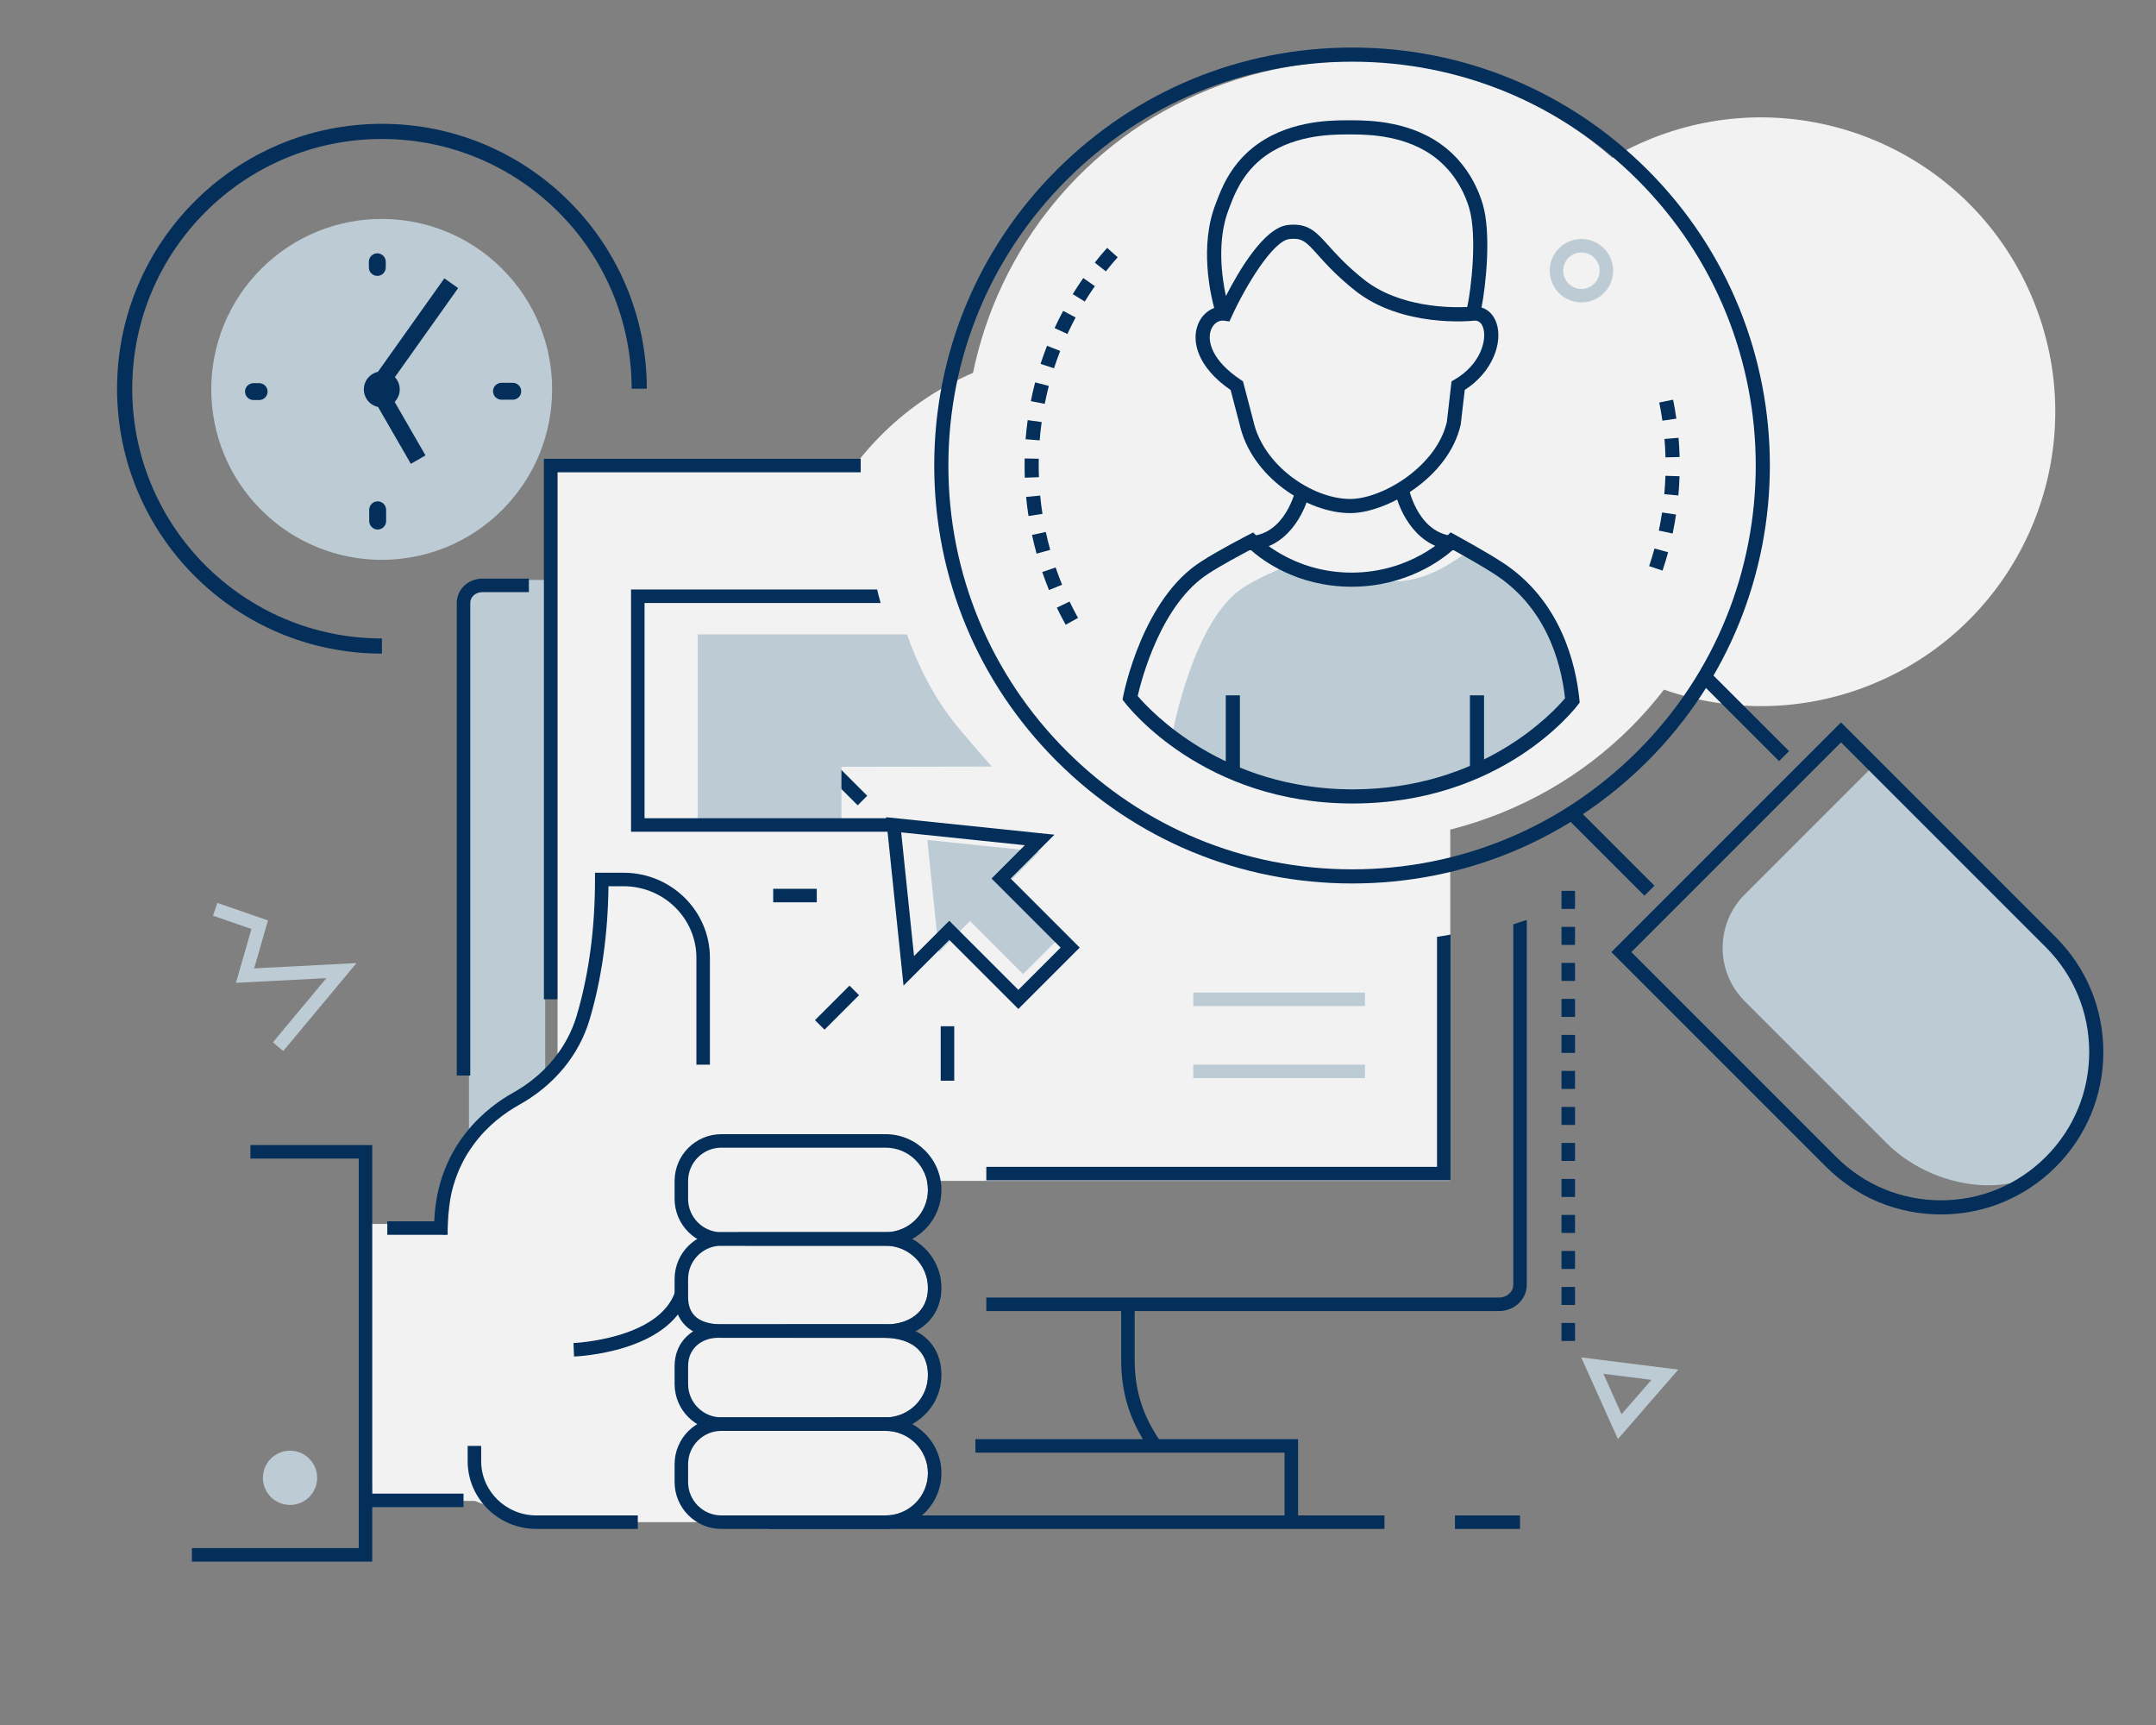 <svg xmlns="http://www.w3.org/2000/svg" xmlns:xlink="http://www.w3.org/1999/xlink" id="Layer_1" x="0px" y="0px" viewBox="0 0 1280 1024" style="enable-background:new 0 0 1280 1024;" xml:space="preserve"><rect x="0" y="0" width="1280" height="1024" fill="#808080" stroke="none"/><style type="text/css">	.st0{fill:#F2F2F2;}	.st1{fill:#BDCCD4;}	.st2{fill:#032F5A;}	.st3{fill:none;stroke:#032F5A;stroke-width:9;stroke-miterlimit:10;}</style><path class="st0" d="M233.59,726.56c0,0,21.59,7.36,24,4.9c2.41-2.46,7.92,6.54,8.17-2.46c0.24-9,3.61-36.77,5.43-36.89 c1.82-0.12,29.87-41.37,29.87-41.37l32.77-23.03l15.53-34.51l7.76-75.14l43.39,16.12l16.45,26.72v38.04c0,0-0.04,24.49,0,28.77 c0.04,4.28-2.04,23.87,0,25.57s0,35.86,0,35.86l109.08,214.44H313.99L282,891l-61-0.34l-4.01-164.1"></path><g>	<path class="st0" d="M428.28,731.46h97.52c13.83,0,25.09-11.26,25.09-25.09c0-13.84-11.26-25.09-25.09-25.09h-97.52  c-10.89,0-19.76,8.86-19.76,19.76v10.67C408.52,722.6,417.39,731.46,428.28,731.46z"></path>	<path class="st0" d="M525.8,739.48h-97.52c-10.9,0-19.76,8.86-19.76,19.76v10.67c0,4.85,1.36,8.66,4.05,11.31  c3.36,3.32,9.04,5.01,16.45,4.93l97.57,0c12.1-0.02,24.31-6.69,24.31-21.57C550.89,750.73,539.64,739.48,525.8,739.48z"></path>	<path class="st0" d="M525.18,794.15l1.41,0L525.18,794.15l-96.11,0h-1.36c-0.33-0.01-0.66-0.02-0.99-0.02  c-5.42,0-10.11,1.72-13.41,4.9c-3.13,3.01-4.78,7.14-4.78,11.93v10.67c0,10.89,8.86,19.76,19.76,19.76h0h97.52  c13.83,0,25.09-11.26,25.09-25.09C550.89,802.41,541.52,794.34,525.18,794.15z"></path>	<path class="st0" d="M525.8,849.4h-97.52c-10.9,0-19.76,8.86-19.76,19.76v10.67c0,10.89,8.86,19.76,19.76,19.76h97.52  c13.83,0,25.09-11.26,25.09-25.09C550.89,860.66,539.64,849.4,525.8,849.4z"></path></g><rect x="331" y="280" class="st0" width="530" height="421"></rect><path class="st0" d="M980.24,82.34c-8.06,3.24-15.74,7.03-23.03,11.28c-63.57-55.61-155.37-74.31-239.09-40.63 c-74.82,30.1-125.32,94.86-140.45,168.34c-86.83,37.39-128.4,137.46-92.92,225.65c36.02,89.52,137.78,132.89,227.3,96.87 c25.94-10.44,47.99-26.4,65.37-45.98c37.32,4.44,76.26-0.16,113.58-15.18c39.7-15.97,72.55-41.7,96.9-73.31 c38.53,13.46,81.92,13.56,122.76-2.87c89.52-36.02,132.89-137.78,96.87-227.3S1069.76,46.33,980.24,82.34z"></path><path class="st1" d="M278.42,357.46v324.13c8.07-12.79,18.27-21.15,27.27-26.5c6.61-3.93,12.68-8.74,17.99-14.31V344.26h-32.06 C284.33,344.26,278.42,350.17,278.42,357.46z"></path><g>	<polygon class="st1" points="168.17,623.9 162.01,618.77 193.77,580.65 140.08,583.43 149.28,551.47 126.45,543.57 129.07,536   159.08,546.39 150.89,574.85 211.66,571.7  "></polygon></g><g>	<path class="st1" d="M938.88,179.52c-10.38,0-18.83-8.45-18.83-18.83s8.45-18.83,18.83-18.83c10.38,0,18.83,8.45,18.83,18.83  S949.27,179.52,938.88,179.52z M938.88,149.88c-5.96,0-10.82,4.85-10.82,10.82c0,5.96,4.85,10.82,10.82,10.82  c5.96,0,10.81-4.85,10.81-10.82C949.7,154.73,944.85,149.88,938.88,149.88z"></path></g><g>	<path class="st1" d="M960.54,854.26l-21.78-48.48l57.61,7.26L960.54,854.26z M951.92,815.52l10.79,24.02l17.76-20.43L951.92,815.52  z"></path></g><polygon class="st1" points="617.11,505.53 550.52,498.62 557.44,565.21 575.9,546.74 607.4,578.25 631.02,554.62 599.52,523.12 "></polygon><g>	<polygon class="st2" points="770.64,903.59 762.62,903.59 762.62,862.34 579.11,862.34 579.11,854.32 770.64,854.32  "></polygon></g><g>	<path class="st2" d="M681.58,859.11c-11.04-16.36-15.96-32.49-15.96-52.31v-32.53h8.02v32.53c0,18.12,4.5,32.87,14.59,47.82  L681.58,859.11z"></path></g><g>	<path class="st2" d="M279.2,638.47h-8.02V357.82c0-7.9,6.8-14.33,15.16-14.33h27.65v8.02h-27.65c-3.94,0-7.14,2.83-7.14,6.32  V638.47z"></path></g><g>	<polygon class="st2" points="221,927 113.93,927 113.93,918.98 212.98,918.98 212.98,687.75 148.67,687.75 148.67,679.73   221,679.73  "></polygon></g><g>	<path class="st2" d="M378.65,907.6h-60.21c-22.49,0-40.79-18.04-40.79-40.2v-9.07h8.02v9.07c0,17.75,14.7,32.19,32.77,32.19h60.21  V907.6z"></path></g><g>	<path class="st2" d="M265.76,733.01h-35.83V725h27.89c1.71-46.25,32.92-68.6,46.55-76.18c18.85-10.48,32.34-26.77,38-45.88  c7.22-24.37,10.88-51.57,10.88-80.85v-4.01h16.98c28.25,0,51.24,22.65,51.24,50.48v63.45h-8.02v-63.45  c0-23.42-19.39-42.47-43.22-42.47h-8.99c-0.32,28.53-4.08,55.13-11.18,79.12c-6.26,21.13-21.1,39.1-41.79,50.61  c-15.87,8.83-42.5,30.08-42.5,73.19V733.01z"></path></g><g>	<g>		<path class="st2" d="M525.8,739.48h-97.52c-15.31,0-27.77-12.46-27.77-27.77v-10.67c0-15.31,12.46-27.77,27.77-27.77h97.52   c18.25,0,33.11,14.85,33.11,33.11C558.91,724.63,544.06,739.48,525.8,739.48z M428.28,681.28c-10.89,0-19.76,8.86-19.76,19.76   v10.67c0,10.9,8.86,19.76,19.76,19.76h97.52c13.83,0,25.09-11.26,25.09-25.09c0-13.84-11.26-25.09-25.09-25.09H428.28z"></path>	</g>	<g>		<path class="st2" d="M428.36,794.16c-9.33,0-16.54-2.43-21.41-7.24c-4.27-4.21-6.44-9.94-6.44-17.02v-10.67   c0-15.31,12.46-27.77,27.77-27.77h97.52c18.25,0,33.11,14.85,33.11,33.11c0,17.39-13.29,29.56-32.31,29.59h-97.53   C428.83,794.16,428.59,794.16,428.36,794.16z M428.28,739.48c-10.9,0-19.76,8.86-19.76,19.76v10.67c0,4.85,1.36,8.66,4.05,11.31   c3.36,3.32,9.04,5.01,16.45,4.93l97.57,0c12.1-0.02,24.31-6.69,24.31-21.57c0-13.83-11.26-25.09-25.09-25.09H428.28z"></path>	</g>	<g>		<path class="st2" d="M525.8,849.4h-97.52c-15.31,0-27.77-12.46-27.77-27.77v-10.67c0-7.03,2.5-13.15,7.24-17.7   c5.09-4.89,12.21-7.42,20.11-7.12l97.37,0c20.79,0.23,33.68,11.79,33.68,30.16C558.91,834.55,544.06,849.4,525.8,849.4z    M426.72,794.13c-5.42,0-10.11,1.72-13.41,4.9c-3.13,3.01-4.78,7.14-4.78,11.93v10.67c0,10.89,8.86,19.76,19.76,19.76h97.52   c13.83,0,25.09-11.26,25.09-25.09c0-13.89-9.37-21.96-25.71-22.14h-97.48C427.37,794.14,427.04,794.13,426.72,794.13z"></path>	</g>	<g>		<path class="st2" d="M525.8,907.6h-97.52c-15.31,0-27.77-12.46-27.77-27.77v-10.67c0-15.31,12.46-27.77,27.77-27.77h97.52   c18.25,0,33.11,14.85,33.11,33.11C558.91,892.75,544.06,907.6,525.8,907.6z M428.28,849.4c-10.9,0-19.76,8.86-19.76,19.76v10.67   c0,10.89,8.86,19.76,19.76,19.76h97.52c13.83,0,25.09-11.26,25.09-25.09c0-13.83-11.26-25.09-25.09-25.09H428.28z"></path>	</g></g><g>	<path class="st2" d="M340.79,805.27l-0.3-8.01c0.5-0.02,50.39-2.27,60.25-30.21l7.56,2.67  C396.62,802.78,343.06,805.18,340.79,805.27z"></path></g><g>	<rect x="216.99" y="886.65" class="st2" width="58.2" height="8.02"></rect></g><path class="st1" d="M187.7,881.58c-2.38,8.57-11.25,13.58-19.82,11.2c-8.57-2.38-13.58-11.25-11.2-19.82 c2.38-8.57,11.25-13.58,19.82-11.2C185.07,864.14,190.08,873.01,187.7,881.58z"></path><g>	<rect x="708.43" y="632.01" class="st1" width="101.93" height="8.02"></rect></g><g>	<rect x="708.43" y="589.2" class="st1" width="101.93" height="8.02"></rect></g><g>	<path class="st2" d="M604.59,598.95l-41.02-41.02l-27.16,27.16l-10.38-99.98l99.98,10.38L600,521.51l41.01,41.01L604.59,598.95z   M563.57,546.6l41.02,41.01l25.09-25.09l-41.01-41.01l19.78-19.78l-73.42-7.62l7.62,73.42L563.57,546.6z"></path></g><g>	<rect x="863.8" y="899.59" class="st2" width="38.62" height="8.02"></rect></g><g>	<rect x="456.25" y="899.59" class="st2" width="365.69" height="8.02"></rect></g><g>	<g>		<rect x="558.5" y="609.21" class="st2" width="8.02" height="32.33"></rect>	</g>	<g>		<rect x="459.04" y="527.61" class="st2" width="25.87" height="8.02"></rect>	</g>	<g>					<rect x="497.88" y="450.47" transform="matrix(0.707 -0.707 0.707 0.707 -181.788 491.066)" class="st2" width="8.01" height="29"></rect>	</g>	<g>					<rect x="482.54" y="594.26" transform="matrix(0.707 -0.707 0.707 0.707 -277.455 526.597)" class="st2" width="29" height="8.02"></rect>	</g></g><g>	<path class="st2" d="M935.07,796.03h-8.02v-10.69h8.02V796.03z M935.07,774.65h-8.02v-10.69h8.02V774.65z M935.07,753.28h-8.02  v-10.69h8.02V753.28z M935.07,731.9h-8.02v-10.69h8.02V731.9z M935.07,710.53h-8.02v-10.69h8.02V710.53z M935.07,689.16h-8.02  v-10.69h8.02V689.16z M935.07,667.78h-8.02V657.1h8.02V667.78z M935.07,646.41h-8.02v-10.69h8.02V646.41z M935.07,625.03h-8.02  v-10.69h8.02V625.03z M935.07,603.66h-8.02v-10.69h8.02V603.66z M935.07,582.29h-8.02V571.6h8.02V582.29z M935.07,560.91h-8.02  v-10.69h8.02V560.91z M935.07,539.54h-8.02v-10.69h8.02V539.54z"></path></g><g>			<ellipse transform="matrix(0.707 -0.707 0.707 0.707 -97.059 227.975)" class="st1" cx="226.66" cy="231.15" rx="101.2" ry="101.2"></ellipse></g><g>	<path class="st2" d="M226.65,220.5c-5.88,0.01-10.65,4.78-10.64,10.67c0.01,5.88,4.78,10.65,10.67,10.64  c5.88-0.01,10.65-4.78,10.64-10.67C237.31,225.25,232.53,220.49,226.65,220.5z"></path></g><g>	<path class="st2" d="M243.92,275.34l-24.54-42.54c-0.98-1.7-0.88-3.82,0.26-5.42l44.17-62.16l8.18,5.81l-42.31,59.54l22.93,39.75  L243.92,275.34z"></path></g><g>	<path class="st2" d="M224.23,314.34c-2.77,0-5.02-2.24-5.03-5.01l-0.01-6.69c0-2.77,2.24-5.02,5.01-5.03s5.02,2.24,5.03,5.01  l0.01,6.69C229.25,312.09,227,314.34,224.23,314.34z"></path></g><g>	<path class="st2" d="M304.43,237.27l-6.69,0.01c-2.77,0-5.02-2.24-5.03-5.01s2.24-5.02,5.01-5.03l6.69-0.01  c2.77,0,5.02,2.24,5.03,5.01S307.2,237.27,304.43,237.27z"></path></g><g>	<path class="st2" d="M153.86,237.48l-3.35,0c-2.77,0-5.02-2.24-5.03-5.01s2.24-5.02,5.01-5.03l3.35,0c2.77,0,5.02,2.24,5.03,5.01  C158.87,235.23,156.63,237.48,153.86,237.48z"></path></g><g>	<path class="st2" d="M224.02,163.77c-2.77,0-5.02-2.24-5.03-5.01l0-3.35c0-2.77,2.24-5.02,5.01-5.03s5.02,2.24,5.03,5.01l0,3.35  C229.04,161.52,226.79,163.77,224.02,163.77z"></path></g><path class="st3" d="M226.75,383.5C142.39,383.5,74,315.11,74,230.75S142.39,78,226.75,78S379.5,146.39,379.5,230.75"></path><g>	<polygon class="st2" points="511,272.35 322.91,272.35 322.91,593.21 330.93,593.21 330.93,280.37 511,280.37  "></polygon>	<path class="st2" d="M860,555c-2.07,0.4-4.37,0.78-6.85,1.14v136.53H585.57v8.02h275.59V554.76  C860.78,554.84,860.38,554.93,860,555z"></path></g><path class="st1" d="M1228.56,678.7c-21.65,36.36-78.44,29.92-108.37,0l-84.35-84.35c-17.5-17.5-17.5-45.88,0-63.38l76.68-76.68 l116.04,116.04C1251,602,1251,641,1228.56,678.7z"></path><path class="st1" d="M897.48,343.06c-8.09-5.25-22.15-11.21-29.61-13.21c-16.29,11.88-33.74,18.08-50.76,14.02h-1.89 c-17.34,4.48-35.42,6.71-52.34-7.63c-7.67,3.83-16.29,6.98-24.7,12.55c-29.49,18.78-41.85,85.47-41.85,85.47 c28.9,31.74,73.27,34.45,119.41,34.45c45.51,0,86.6-19.34,115.29-50.34C929.24,400.5,927.64,362.4,897.48,343.06z"></path><g>	<path class="st2" d="M802.99,476.97c-88.79,0-133.56-57.74-135.42-60.2l-1.13-1.49l0.36-1.84c0.46-2.36,11.57-57.95,46.13-79.96  c9.54-6.32,27.54-15.59,28.3-15.98l2.81-1.45l2.16,2.31c0.2,0.21,20.81,21.56,56.19,21.56c35.58,0,56.37-21.37,56.58-21.59  l2.22-2.33l2.83,1.55c0.74,0.4,18.21,9.98,27.4,15.95c35.4,22.7,44.18,61.03,46.27,81.87l0.16,1.63l-0.98,1.31  C935.06,420.7,891.79,476.97,802.99,476.97z M675.44,413.15c7.54,8.88,50.74,55.43,127.55,55.43c77.31,0,119.31-45.91,126.17-54.09  c-2.64-23.43-12.2-54.66-42.29-73.95c-6.86-4.45-18.89-11.21-24.22-14.17c-6.82,6.04-27.87,21.93-60.26,21.93  c-32.45,0-53.27-15.94-59.98-21.97c-5.41,2.84-17.82,9.47-24.92,14.17C689.3,358.48,677.67,403.39,675.44,413.15z"></path></g><g>	<rect x="727.74" y="412.77" class="st2" width="8.39" height="42.97"></rect></g><g>	<rect x="872.68" y="412.77" class="st2" width="8.39" height="42.63"></rect></g><g>	<path class="st2" d="M801.6,304.59c-25.51,0-58.74-21.62-65.63-52.65l-5.35-20.4c-19.98-13.83-23.22-29.03-19.48-38.78  c1.84-4.81,5.45-8.35,9.72-9.93c-2.2-8.1-8.87-37.2,0.94-61.98c0.19-0.48,0.4-1.04,0.64-1.67c2.47-6.57,7.61-20.24,20.82-31.08  c19.98-16.39,45.79-16.61,55.5-16.69l1,0l1.27,0.01l1.19-0.01l1,0c9.71,0.08,35.52,0.29,55.5,16.69  c13.59,11.15,19.35,25.53,21.58,33.1c5.14,17.5,1.84,48.38-0.74,61.33c4.11,1.27,7.34,4.56,8.93,9.36  c3.78,11.41-2.31,29-18.88,39.57l-2.38,20.48C860.2,283.6,823.08,304.59,801.6,304.59z M725.89,190.3c-2.92,0-5.62,2.1-6.91,5.46  c-2.54,6.62,0.56,18.36,17.63,29.7l1.33,0.88l6.19,23.63c5.9,26.53,35.2,46.23,57.48,46.23c18.96,0,51.33-19.25,57.4-45.87  l2.75-23.95l1.82-1.06c15.53-9.01,19.3-23.7,16.95-30.79c-1.4-4.23-4.14-4.29-5.4-4.18l-0.35,0.04  c-1.73,0.18-42.54,4.18-70.34-17.95c-10.83-8.62-17.28-15.82-21.99-21.07c-6.95-7.75-9.28-10.36-17.03-9.45  c-9.64,1.13-25.81,27.61-34.21,46.05l-1.31,2.87l-3.12-0.46C726.48,190.33,726.18,190.3,725.89,190.3z M768.08,133.36  c9.49,0,14.06,5.1,20.62,12.41c4.51,5.03,10.7,11.92,20.97,20.11c21.2,16.88,52.04,16.82,61.43,16.36  c2.19-9.93,6.07-41.93,1.16-58.67c-1.95-6.65-7-19.26-18.85-28.98c-17.68-14.51-41.34-14.71-50.25-14.78l-0.93,0l-1.19,0.01  l-1.27-0.01l-0.93,0c-8.91,0.07-32.57,0.27-50.25,14.78c-11.47,9.41-16.07,21.66-18.29,27.55c-0.26,0.68-0.48,1.29-0.69,1.8  c-7.38,18.65-4.16,40.9-1.8,51.81c7.52-14.74,22.58-40.51,36.64-42.17C765.73,133.43,766.94,133.36,768.08,133.36z"></path></g><g>	<path class="st2" d="M802.76,524.45c-66.27,0-128.58-25.81-175.44-72.67c-46.86-46.86-72.67-109.17-72.67-175.44  c0-66.27,25.81-128.58,72.67-175.44c46.86-46.86,109.17-72.67,175.44-72.67c66.27,0,128.58,25.81,175.44,72.67  c96.74,96.74,96.74,254.14,0,350.88C931.34,498.64,869.04,524.45,802.76,524.45z M802.76,36.62c-64.03,0-124.23,24.94-169.51,70.21  c-45.28,45.28-70.21,105.48-70.21,169.51c0,64.03,24.93,124.23,70.21,169.51c45.28,45.28,105.48,70.21,169.51,70.21  c64.03,0,124.23-24.94,169.51-70.21c93.47-93.47,93.47-245.55,0-339.02C926.99,61.56,866.8,36.62,802.76,36.62z"></path></g><g>	<path class="st2" d="M987.03,338.74l-7.95-2.68c1.16-3.44,2.23-6.96,3.18-10.46l8.09,2.21  C989.36,331.47,988.24,335.15,987.03,338.74z M993.04,316.7l-8.21-1.73c0.75-3.55,1.4-7.17,1.94-10.76l8.29,1.24  C994.5,309.21,993.82,312.99,993.04,316.7z M996.43,294.12l-8.35-0.76c0.33-3.61,0.55-7.29,0.67-10.92l8.38,0.27  C997.01,286.5,996.78,290.34,996.43,294.12z M988.79,271.5c-0.09-3.63-0.3-7.3-0.6-10.92l8.36-0.7c0.32,3.78,0.53,7.62,0.63,11.41  L988.79,271.5z M986.95,249.72c-0.51-3.6-1.14-7.22-1.87-10.78l8.22-1.67c0.76,3.71,1.41,7.5,1.95,11.26L986.95,249.72z"></path></g><g>	<path class="st2" d="M632.68,370.87c-1.84-3.32-3.61-6.73-5.25-10.15l7.56-3.63c1.57,3.27,3.26,6.54,5.02,9.71L632.68,370.87z   M622.79,350.27c-1.44-3.51-2.79-7.11-4.01-10.7l7.94-2.71c1.17,3.44,2.46,6.88,3.84,10.24L622.79,350.27z M615.41,328.65  c-1.01-3.64-1.93-7.38-2.72-11.1l8.2-1.76c0.77,3.56,1.64,7.13,2.61,10.62L615.41,328.65z M610.61,306.32  c-0.58-3.74-1.06-7.55-1.42-11.33l8.35-0.8c0.35,3.62,0.81,7.28,1.36,10.85L610.61,306.32z M608.43,283.58  c-0.1-2.52-0.14-5.03-0.14-7.55c0-1.29,0.01-2.58,0.04-3.88l8.38,0.17c-0.02,1.24-0.04,2.47-0.04,3.7c0,2.41,0.04,4.82,0.14,7.23  L608.43,283.58z M617.25,261.41l-8.36-0.66c0.3-3.79,0.71-7.61,1.23-11.36l8.31,1.15C617.93,254.12,617.53,257.78,617.25,261.41z   M620.24,239.75l-8.23-1.63c0.74-3.73,1.6-7.48,2.55-11.14l8.12,2.12C621.77,232.6,620.95,236.19,620.24,239.75z M625.75,218.61  l-7.98-2.59c1.17-3.61,2.47-7.23,3.85-10.76l7.81,3.06C628.11,211.69,626.87,215.15,625.75,218.61z M633.71,198.26l-7.61-3.51  c1.59-3.44,3.3-6.88,5.09-10.23l7.4,3.95C636.87,191.68,635.23,194.97,633.71,198.26z M644.02,179l-7.15-4.39  c1.98-3.22,4.08-6.43,6.26-9.55l6.88,4.8C647.93,172.84,645.91,175.92,644.02,179z M656.53,161.09l-6.58-5.2  c2.35-2.97,4.81-5.91,7.34-8.75l6.27,5.57C661.13,155.43,658.77,158.25,656.53,161.09z"></path></g><g>			<rect x="952.08" y="472.86" transform="matrix(0.707 -0.707 0.707 0.707 -77.415 824.252)" class="st2" width="8.39" height="65.44"></rect></g><g>			<rect x="1032.01" y="392.93" transform="matrix(0.707 -0.707 0.707 0.707 2.52 857.38)" class="st2" width="8.39" height="65.44"></rect></g><g>	<path class="st2" d="M1152.33,720.92c-25.75,0-49.96-10.03-68.17-28.24L956.65,565.17l136.34-136.34l127.51,127.51  c18.21,18.21,28.24,42.42,28.24,68.17c0,25.75-10.03,49.96-28.24,68.17C1202.29,710.89,1178.08,720.92,1152.33,720.92z   M968.51,565.17l121.58,121.58c16.62,16.62,38.73,25.78,62.24,25.78c23.51,0,45.61-9.15,62.24-25.78  c16.62-16.62,25.78-38.73,25.78-62.24c0-23.51-9.16-45.61-25.78-62.24l-121.58-121.58L968.51,565.17z"></path></g><g>	<path class="st2" d="M740.79,326.65v-8.39c22.39,0,28.5-27.89,28.56-28.17l8.21,1.72C775.03,303.87,764.09,326.65,740.79,326.65z"></path></g><g>	<path class="st2" d="M864.98,326.65c-23.31,0-34.24-22.79-36.77-34.84l8.21-1.73c0.25,1.15,6.27,28.18,28.56,28.18V326.65z"></path></g><path class="st1" d="M569,432c-14.51-17.41-24.15-37.26-30.56-55.41H414.22v113.16l85.33,1v-35.56l89.27-0.16 C583.68,449.3,577.14,441.77,569,432z"></path><path class="st2" d="M382.66,357.96h140.17c-0.77-2.75-1.47-5.43-2.09-8.02H374.64v143.81h152.73v-8.02H382.66V357.96z"></path><path class="st2" d="M898.42,548.72v214c0,4.16-3.8,7.54-8.46,7.54H585.57v8.02h304.38c9.09,0,16.48-6.98,16.48-15.56V546.05 C903.71,546.98,901.03,547.88,898.42,548.72z"></path></svg>